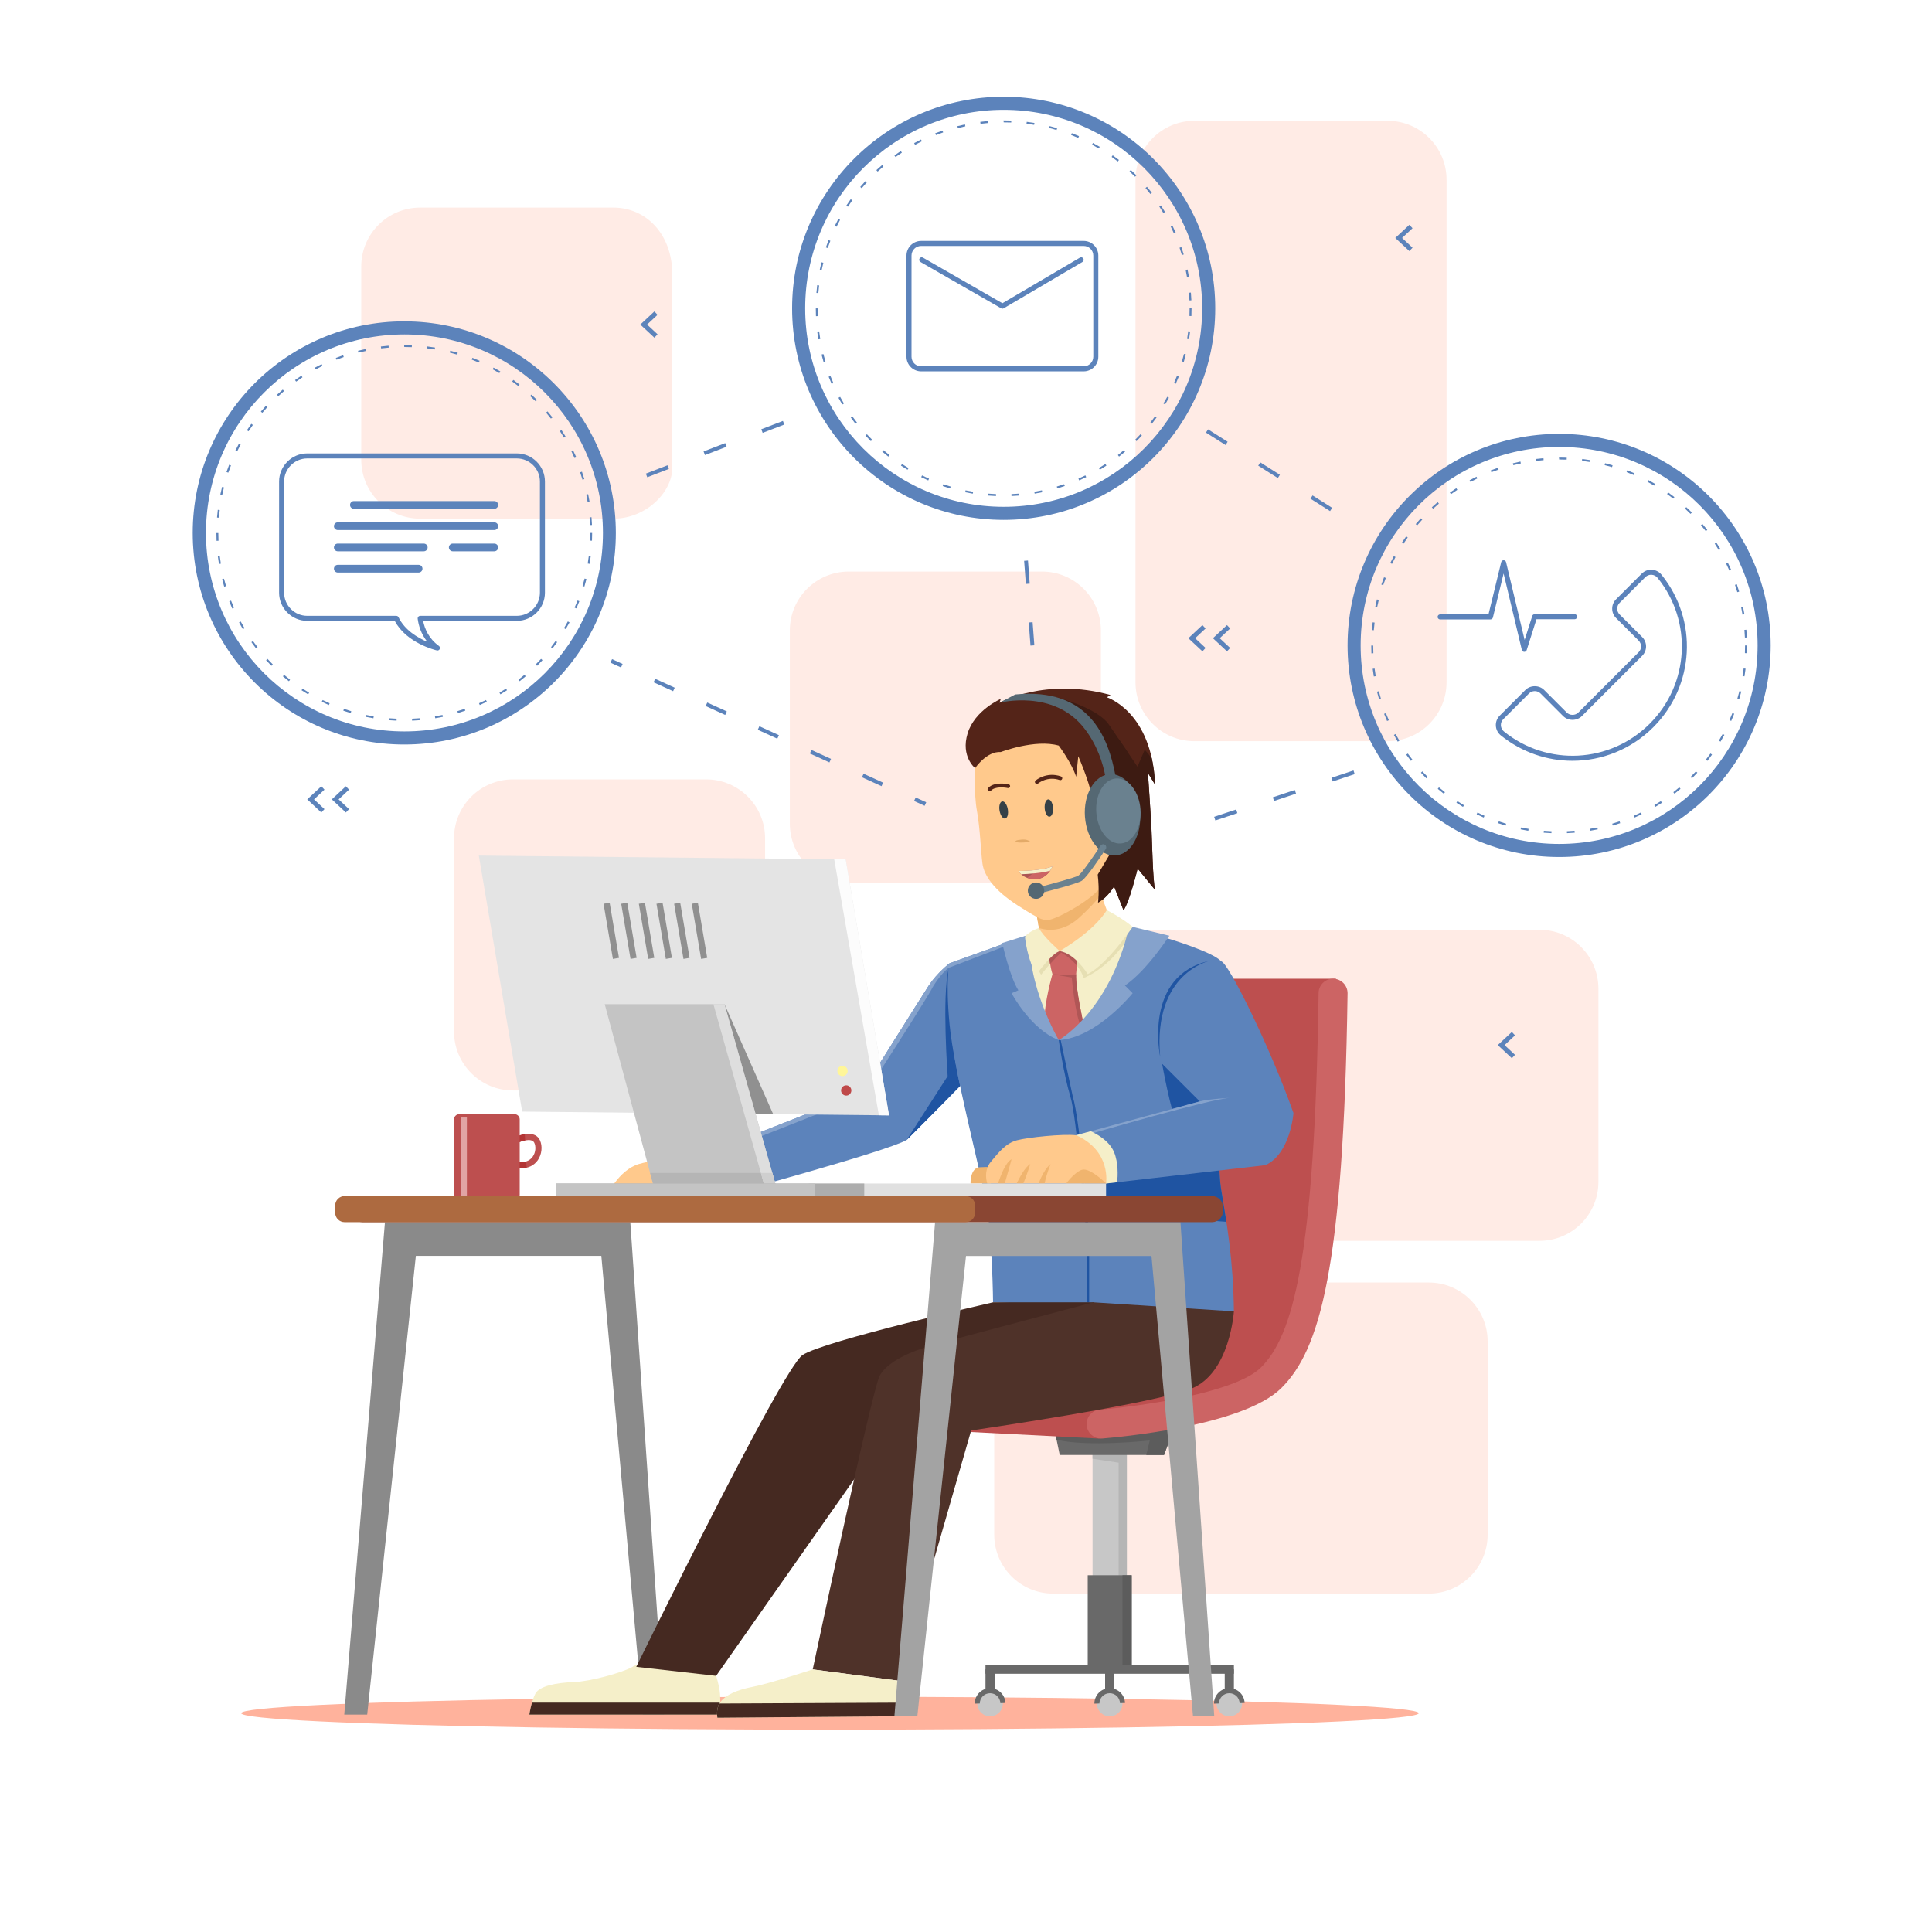<?xml version="1.0" encoding="utf-8"?>
<!-- Generator: Adobe Illustrator 27.5.0, SVG Export Plug-In . SVG Version: 6.00 Build 0)  -->
<svg version="1.1" xmlns="http://www.w3.org/2000/svg" xmlns:xlink="http://www.w3.org/1999/xlink" x="0px" y="0px"
	 viewBox="0 0 500 500" style="enable-background:new 0 0 500 500;" xml:space="preserve">
 
<g id="OBJECTS">
	<ellipse style="fill:#FFB29C;" cx="214.798" cy="443.367" rx="152.372" ry="4.264"/>
	<g>
		<path style="fill:#FFEBE5;" d="M182.755,282.207H132.75c-8.423,0-15.25-6.828-15.25-15.25v-50.005
			c0-8.423,6.828-15.25,15.25-15.25h50.005c8.423,0,15.25,6.828,15.25,15.25v50.005
			C198.006,275.379,191.178,282.207,182.755,282.207z"/>
		<path style="fill:#FFEBE5;" d="M158.746,134.229h-50.005c-8.423,0-15.25-6.828-15.25-15.25V68.973
			c0-8.422,6.828-15.25,15.25-15.25h50.005c8.423,0,15.25,6.828,15.25,17.313v50.005
			C173.996,127.401,167.168,134.229,158.746,134.229z"/>
		<path style="fill:#FFEBE5;" d="M269.66,228.419h-50.005c-8.423,0-15.25-6.828-15.25-15.25v-50.005
			c0-8.422,6.828-15.25,15.25-15.25h50.005c8.422,0,15.25,6.828,15.25,15.25v50.005C284.911,221.591,278.083,228.419,269.66,228.419
			z"/>
		<path style="fill:#FFEBE5;" d="M359.116,191.819h-50.005c-8.423,0-15.25-6.828-15.25-15.25V46.513
			c0-8.423,6.828-15.25,15.25-15.25h50.005c8.423,0,15.25,6.828,15.25,15.25v130.055
			C374.367,184.991,367.539,191.819,359.116,191.819z"/>
		<path style="fill:#FFEBE5;" d="M398.416,321.127H272.552c-8.422,0-15.25-6.828-15.25-15.25v-50.005
			c0-8.423,6.828-15.25,15.25-15.25h125.864c8.422,0,15.25,6.828,15.25,15.25v50.005
			C413.667,314.299,406.839,321.127,398.416,321.127z"/>
		<path style="fill:#FFEBE5;" d="M369.75,412.418h-97.198c-8.422,0-15.25-6.828-15.25-15.25v-50.005
			c0-8.423,6.828-15.25,15.25-15.25h97.198c8.423,0,15.25,6.828,15.25,15.25v50.005C385,405.591,378.172,412.418,369.75,412.418z"/>
	</g>
	<g>
		<rect x="282.75" y="375.791" style="fill:#C7C7C7;" width="8.875" height="33.25"/>
		<polygon style="fill:#B5B5B5;" points="282.75,377.523 289.5,378.541 289.5,409.041 291.625,409.041 291.625,375.791 
			282.75,375.791 		"/>
		<rect x="281.5" y="407.666" style="fill:#696969;" width="11.375" height="23.221"/>
		<rect x="255.042" y="430.887" style="fill:#696969;" width="64.292" height="2.279"/>
		<rect x="286" y="432.026" style="fill:#696969;" width="2.375" height="7.077"/>
		<circle style="fill:#C7C7C7;" cx="287.188" cy="440.864" r="3.312"/>
		<g>
			<path style="fill:#696969;" d="M283.225,440.902v-0.038c0-2.185,1.778-3.963,3.963-3.963c2.147,0,3.887,1.681,3.96,3.826
				l-1.299,0.045c-0.05-1.441-1.218-2.57-2.661-2.57c-1.468,0-2.662,1.194-2.662,2.662L283.225,440.902z"/>
		</g>
		<rect x="255.042" y="432.026" style="fill:#696969;" width="2.375" height="7.077"/>
		<circle style="fill:#C7C7C7;" cx="256.229" cy="440.864" r="3.313"/>
		<g>
			<path style="fill:#696969;" d="M252.266,440.902v-0.038c0-2.185,1.778-3.963,3.963-3.963c2.147,0,3.887,1.681,3.96,3.826
				l-1.299,0.045c-0.05-1.441-1.218-2.57-2.661-2.57c-1.468,0-2.662,1.194-2.662,2.662L252.266,440.902z"/>
		</g>
		<rect x="316.958" y="432.026" style="fill:#696969;" width="2.375" height="7.077"/>
		<circle style="fill:#C7C7C7;" cx="318.146" cy="440.864" r="3.313"/>
		<g>
			<path style="fill:#696969;" d="M314.183,440.902v-0.038c0-2.185,1.778-3.963,3.963-3.963c2.148,0,3.887,1.681,3.96,3.826
				l-1.299,0.045c-0.05-1.441-1.218-2.57-2.661-2.57c-1.468,0-2.662,1.194-2.662,2.662L314.183,440.902z"/>
		</g>
		<polygon style="fill:#696969;" points="272.859,369.791 274.253,376.541 301.25,376.541 304.5,367.791 		"/>
		<path style="fill:#5C5C5C;" d="M301.25,376.541l3.25-8.75l-31.641,2l0.582,2.819c8.272,1.935,24.113,0.181,24.113,0.181
			l-0.909,3.75H301.25z"/>
		<path style="fill:#BD4F4F;" d="M284.375,372.291L250,370.541c0,0-5.75-12.75,17.188-20s28.807-12.272,31.06-22.761
			c2.253-10.489,9.628-74.489,9.628-74.489h37.875c0,0-2,19.125-2.125,21.25s-0.25,60.375-7.375,69.875s-18.5,17.75-24,19.375
			S284.375,372.291,284.375,372.291z"/>
		<g>
			<path style="fill:#CC6464;" d="M284.957,372.291c-1.938,0-3.579-1.49-3.734-3.454c-0.163-2.065,1.378-3.87,3.442-4.034
				c9.296-0.737,34.905-4.135,41.684-10.913c8.224-8.224,13.904-27.85,14.901-96.902c0.03-2.053,1.703-3.696,3.749-3.696
				c0.019,0,0.037,0,0.055,0c2.071,0.03,3.726,1.733,3.696,3.804c-1.037,71.818-7.312,92.312-17.099,102.098
				c-9.94,9.941-42.693,12.794-46.395,13.087C285.156,372.287,285.056,372.291,284.957,372.291z"/>
		</g>
		<rect x="290.5" y="407.666" style="fill:#5C5C5C;" width="2.375" height="23.221"/>
	</g>
	<polygon style="fill:#8A8A8A;" points="95.031,443.736 107.625,325.01 155.625,325.01 166.375,443.736 171.875,443.736 
		163.125,316.291 99.625,316.291 89.094,443.736 	"/>
	<g>
		<g>
			<path style="fill:#BD4F4F;" d="M134.784,302.379c-0.262,0-0.53-0.015-0.805-0.043l0.168-1.592
				c1.655,0.174,2.944-0.307,3.715-1.395c0.832-1.173,0.839-2.695,0.415-3.593c-0.699-1.484-3.863-0.186-3.895-0.171l-0.639-1.467
				c1.704-0.744,4.88-1.376,5.98,0.954c0.737,1.563,0.508,3.701-0.557,5.203C138.193,301.648,136.655,302.379,134.784,302.379z"/>
		</g>
		<path style="fill:#B33434;" d="M135.905,295.142l-0.085-1.623c-0.769,0.117-1.506,0.351-2.077,0.6l0.639,1.467
			C134.396,295.58,135.095,295.295,135.905,295.142z M136.188,300.565c-0.594,0.195-1.276,0.26-2.041,0.18l-0.168,1.592
			c0.275,0.028,0.543,0.043,0.805,0.043c0.526,0,1.022-0.064,1.49-0.177L136.188,300.565z"/>
		<path style="fill:#BD4F4F;" d="M133.153,310.541h-14.305c-0.744,0-1.347-0.603-1.347-1.348v-19.5c0-0.744,0.603-1.347,1.347-1.347
			h14.305c0.744,0,1.347,0.603,1.347,1.347v19.5C134.5,309.937,133.897,310.541,133.153,310.541z"/>
		<rect x="119.25" y="289.207" style="fill:#E1A4A4;" width="1.583" height="21.333"/>
	</g>
	<g>
		<path style="fill:#542418;" d="M252.36,198.791c0,0-3.777-3-1.943-9c1.833-6,8.583-8.917,8.583-8.917l-0.333,1
			c0,0,11.833-6.667,28.75-2l-0.974,0.583c0,0,11.724,3.667,12.474,22.583l-1.833-3c0,0,0.75,11.167,0.917,14.583
			c0.167,3.417,0.333,13,0.917,15.667l-4.5-5.5c0,0-2.237,9.114-3.667,10.75l-2.438-6.167c0,0-1.479,2.75-4.146,4.25
			C284.167,233.624,288.553,202.374,252.36,198.791z"/>
		<path style="fill:#FFC98C;" d="M268.875,240.166l-0.542-3.042l15.917-7.417l2.188,5.833c0,0,0.229,3.917-2.354,6.25
			c-2.583,2.333-6.82,4.75-8.702,5.667c-1.882,0.917-5.074-1.75-5.074-1.75L268.875,240.166z"/>
		<path style="fill:#F0B46E;" d="M284.25,229.707l-15.917,7.417l0.542,3.042l0,0c3.5,1.125,7.178,0.196,10.182-2.458
			c2.395-2.116,4.472-4.39,5.904-6.105L284.25,229.707z"/>
		<path style="fill:#F5EFC9;" d="M265.938,242.791l8.315,3.344l18.683-5.969c0,0-3.998,15.853-5.998,18.645
			c-2,2.792-12.74,11.656-12.74,11.656s-6.385-9.551-8.197-14.989C264.188,250.041,265.938,242.791,265.938,242.791z"/>
		<path style="fill:#CC6464;" d="M272.375,252.103c0,0-2.188,7.438-2.063,12.313s3.885,6.051,3.885,6.051l6.259-5.271
			c0,0-2.169-9.675-1.952-13.092C278.504,252.103,273.688,251.541,272.375,252.103z"/>
		<path style="fill:#B05656;" d="M279.777,265.767l0.679-0.572c0,0-2.169-9.675-1.952-13.092c0,0-3.59-0.418-5.415-0.17l-0.714,0.17
			c0,0,4.375,0.813,5,0.875C277.375,252.978,278.115,262.148,279.777,265.767z"/>
		<path style="fill:#E6DFB3;" d="M267.188,248.774l2.25,3.468c0,0,2.732-3.514,5.188-5.701c0,0,4.412,2.188,5.831,6.563
			c0,0,5.732-2.083,10.669-9.135c0,0,1.563-2.115,1.563-2.177s-0.168-1.5-0.553-1.625s-4.01,0.375-4.76,0.75
			s-10.96,4.813-10.96,4.813l-2.163,0.406L267.188,248.774z"/>
		<path style="fill:#CC6464;" d="M271.438,246.916c-0.063,0.188,0.375,3.438,0.938,5.188c0,0,4.195,0.313,6.129,0l0.434-5.188
			l-4.685-0.781L271.438,246.916z"/>
		<path style="fill:#B05656;" d="M271.765,249.464c0.873-0.982,1.887-2.056,2.86-2.923c0,0,2.257,1.127,4.062,3.368l0.25-2.993
			l-4.685-0.781l-2.811,1.05C271.475,247.615,271.593,248.498,271.765,249.464z"/>
		<path style="fill:#5C83BB;" d="M245.75,249.291c0,0-3.25,2.5-5.375,5.75c-2.125,3.25-17.39,27.625-17.39,27.625l-43.954,17.332
			c0,0,6.844,3.543,7.719,9.543c0,0,42.625-11.5,47.875-14.5c0,0,14-14,15.375-15.625S245.75,249.291,245.75,249.291z"/>
		<path style="fill:#1F54A2;" d="M248.476,281.042c-3.799-16.868-2.978-30.251-2.978-30.251c-1.752,7-0.248,27.704-0.248,27.704
			l-10.625,16.546C234.625,295.041,244.499,285.166,248.476,281.042L248.476,281.042z"/>
		<path style="fill:#FFC98C;" d="M157,309.541c0,0,3.039-6.708,8.332-8.292c5.293-1.583,13.7-1.251,13.7-1.251
			s7.469,3.418,7.719,9.543H157z"/>
		<path style="fill:#5C83BB;" d="M302.164,242.858c0,0,11.834,3.526,13.836,5.916c0,0-1.5,49.805,0,58.848
			s3.167,18.335,3.333,31.752L257,337.041c0,0-0.161-16.799-1.811-25.875c-1.649-9.076-8.314-34.125-9.439-46
			c-1.125-11.875,0-15.875,0-15.875l20.892-7.5c0,0-2.767,7.125-0.642,13.688c2.125,6.563,8,13.688,8,13.688
			s7.625-3.875,10.75-7.875s10.875-18,10.875-18L302.164,242.858z"/>
		<path style="fill:#85A2CC;" d="M259.985,244.18l-14.235,5.11c0,0-3.25,2.5-5.375,5.75c-2.125,3.25-17.39,27.625-17.39,27.625
			l-27.935,11.016c-0.278,0.515-0.467,0.977-0.525,1.359l29.142-11.5c0,0,16.734-25.841,17.681-28.027c0,0,2.107-3.575,4.192-5.055
			l14.073-5.4L259.985,244.18z"/>
		<path style="fill:#1F54A2;" d="M316,307.622c-0.588-3.546-0.715-13.362-0.652-23.984c-5.143-5.956-14.598-8.348-14.598-8.348
			s2.25,12.625,4.125,16.375s2.625,8.332,2.625,8.332l-27.044,3.772c0,0,0.919,8.895,1.419,9.145
			c0.42,0.21,26.99,2.709,35.515,3.284C316.944,313.241,316.464,310.419,316,307.622z"/>
		<path style="fill:#1F54A2;" d="M274,269.166c0,0,1.25,8.79,3,14.582s3.637,31.793,4.262,36.293v17h0.613v-17
			c0,0-2.188-29.458-4.25-36.313l-3.125-14.563H274z"/>
		<path style="fill:#F0B46E;" d="M251.167,306.292c0,0-0.132-4.052,2.374-4.203c2.505-0.151,3.301,0,3.301,0l-0.413,4.203H251.167z"
			/>
		<path style="fill:#F5EFC9;" d="M185.3,433.595c0,0,0.859,2.578,1.031,4.727c0.172,2.149,0,5.414,0,5.414H137
			c0,0,0.516-3.438,1.547-5.414c1.031-1.977,5.328-2.836,9.969-3.008c4.305-0.159,12.306-2.389,14.952-3.809
			c0.207-0.111,0.381-0.217,0.518-0.316C165.877,429.813,185.3,433.595,185.3,433.595z"/>
		<path style="fill:#452921;" d="M137.678,440.642c-0.451,1.59-0.678,3.094-0.678,3.094h49.331c0,0,0.077-1.475,0.076-3.094H137.678
			z"/>
		<path style="fill:#452921;" d="M283,337.041h-26c0,0-44,10-49.333,13.667c-5.333,3.667-43,80.667-43,80.667l20.667,2.333
			L227,374.374c0,0,57-16,57.667-17C285.333,356.374,288.667,347.041,283,337.041z"/>
		<path style="fill:#4F3229;" d="M210.333,432.041c0,0,15.333-72.333,17.333-76c2-3.667,8-6.333,14-8c6-1.667,41.333-11,41.333-11
			l36.333,2.333c0,0-1,16-11,20s-57,10.833-57,10.833l-18.637,64.776L210.333,432.041z"/>
		<path style="fill:#F5EFC9;" d="M210.333,432.041c0,0-11.167,3.667-15.5,4.5c-4.333,0.833-7,2.167-8.333,3.833
			c-1.333,1.667-0.833,4.167-0.833,4.167l47.696-0.391c0,0,0.333-4.667-0.667-9.167L210.333,432.041z"/>
		<path style="fill:#452921;" d="M185.667,444.541l47.696-0.391c0,0,0.146-1.365,0.053-3.508l-47.246,0.232
			C185.262,442.498,185.667,444.541,185.667,444.541z"/>
		<path style="fill:#5C83BB;" d="M278.504,293.795l31.996-8.754l-9.75-9.75c0,0-3.25-11,2.5-19.75c5.75-8.75,11-6.783,12.75-6.767
			c1.75,0.017,12.75,22.267,18.75,39.267c0,0-0.75,10.5-7.25,13.5l-41.253,4.75C286.247,306.291,287.667,297.874,278.504,293.795z"
			/>
		<path style="fill:#85A2CC;" d="M278.504,293.795c0.325,0.145,0.633,0.296,0.932,0.451c3.924-1.148,33.684-9.811,38.897-10.122
			c0,0-5.578,0.299-7.833,0.917L278.504,293.795z"/>
		<path style="fill:#FFC98C;" d="M255.5,306.291c0,0-1.133-3.162,0.93-5.63c2.063-2.469,3.851-4.783,6.739-5.554
			c2.888-0.771,11.828-1.697,15.335-1.311c0,0,4.436,1.157,6.705,4.281c2.269,3.124,1.132,8.216,1.132,8.216L255.5,306.291z"/>
		<path style="fill:#F0B46E;" d="M275.917,306.291h10.383c-1.638-1.543-4.462-3.901-6.145-3.586
			C278.871,302.945,277.047,304.802,275.917,306.291z"/>
		<path style="fill:#F0B46E;" d="M270.347,306.291c0.442-2.386,1.556-5.042,1.556-5.042c-1.408,1.084-2.623,3.672-3.111,5.043
			L270.347,306.291z"/>
		<path style="fill:#F0B46E;" d="M264.833,306.291c0.896-2.121,1.808-5.042,1.808-5.042c-1.505,0.912-2.801,3.621-3.549,5.043
			L264.833,306.291z"/>
		<path style="fill:#F0B46E;" d="M260.028,306.292c0.745-2.558,1.766-6.294,1.766-6.294c-1.654,0.898-2.891,4.487-3.531,6.293
			L260.028,306.292z"/>
		<path style="fill:#85A2CC;" d="M274,269.166c0,0,13.25-7.375,18.25-29.5l10.375,2.5c0,0-5.875,9.125-11.5,12.875l2,2
			C293.125,257.041,283.75,268.666,274,269.166z"/>
		<path style="fill:#85A2CC;" d="M274,269.166c0,0-8.592-14.75-7.358-27.375l-7.267,2.25c0,0,1.927,8.746,4.177,12.246l-1.758,0.754
			C261.793,257.041,266.75,266.416,274,269.166z"/>
		<path style="fill:#1F54A2;" d="M300.249,273.487c0,0-4.512-21.135,12.936-24.858C313.185,248.629,298.327,251.641,300.249,273.487
			z"/>
		<path style="fill:#F5EFC9;" d="M274.253,246.134c0,0,8.685-4.906,12.185-10.594c0,0,3.884,1.963,6.696,4.338
			c0,0-6.509,9.6-11.634,12.225C281.5,252.103,278.315,246.822,274.253,246.134z"/>
		<path style="fill:#F5EFC9;" d="M274.253,246.134c0,0-4.378-3.844-5.378-5.969c0,0-2.563,0.813-3.625,2.25
			c0,0,0.563,6.188,3.063,9.688C268.313,252.103,272.065,246.822,274.253,246.134z"/>
		<path style="fill:#F5EFC9;" d="M289.124,305.959c0.17-1.63,0.334-5.044-0.811-7.794c-1.297-3.112-4.866-4.885-6.046-5.4
			l-3.763,1.03c9.163,4.079,7.743,12.496,7.743,12.496L289.124,305.959z"/>
		<path style="fill:#FFC98C;" d="M252.36,198.791c0,0-0.36,6.5,0.473,11.083c0.833,4.583,1,10.5,1.417,13.583
			c0.417,3.083,2.917,6.917,9.333,11c6.417,4.083,6.28,3.583,7.848,3.583c1.569,0,11.402-5,14.069-9.25
			c2.667-4.25,3.5-4.564,4.333-10.365c0.833-5.801,2.083-21.135-7.167-27.968C273.417,183.624,257.553,182.291,252.36,198.791z"/>
		<path style="fill:#542418;" d="M252.36,198.791c0,0,2.973-4.417,6.64-4.167c0,0,8.917-3.417,15-1.667c0,0,3.424,4.583,4.504,8.083
			l0.553-5.333c0,0,3.693,8.333,4.11,13.5c0.417,5.167,0.527,6.75,0.527,6.75s2.64-6.5,4.223-7c1.583-0.5,4.771,1.667,4.771,1.667
			s5.563-15.083-7.854-23.167c-13.417-8.083-19.167-4.583-24.833-2.333C254.333,187.374,252.433,194.71,252.36,198.791z"/>
		<path style="fill:#3D1B12;" d="M298,214.624c-0.167-3.417-0.917-14.583-0.917-14.583l1.833,3c-0.101-2.555-0.408-4.823-0.853-6.85
			c-1.002-1.275-1.813-2.15-1.813-2.15l-1.875,4.375c0,0-4.366-6.507-7.375-10.875c-3.009-4.368-13-6.909-13-6.909
			s4.625,3.159,7.211,5.909c2.586,2.75,5.789,9.75,6.713,12c0.924,2.25,1.701,18.5-0.924,22.887
			c-0.779,1.302-1.823,3.065-2.912,4.918c0.501,4.264,0.078,7.279,0.078,7.279c2.667-1.5,4.146-4.25,4.146-4.25l2.438,6.167
			c1.429-1.636,3.667-10.75,3.667-10.75l4.5,5.5C298.333,227.624,298.167,218.041,298,214.624z"/>
		<path style="fill:#3D1B12;" d="M291.672,194.403c-0.579-0.857-1.209-1.788-1.853-2.736c-1.262-1.518-2.893-2.949-4.986-4.21
			c-2.152-1.297-4.105-2.292-5.894-3.046c0.816,0.697,1.611,1.426,2.272,2.129c2.586,2.75,5.789,9.75,6.713,12
			c0.453,1.104,0.87,5.579,0.868,10.368c1.657,0.198,3.895,1.715,3.895,1.715S295.836,202.077,291.672,194.403z"/>
		<path style="fill:#556873;" d="M288.696,200.833c-1.887-10.239-6.946-22.959-25.96-21.103l-4.07,2.144
			c0,0,13.955-3.629,21.917,6.583c3.296,4.227,4.865,8.909,5.574,12.946C286.866,201.213,287.818,200.98,288.696,200.833z"/>
		<path style="fill:#556873;" d="M295.064,210.347c0.434,5.809-2.411,10.757-6.354,11.051c-3.943,0.294-7.491-4.176-7.925-9.985
			c-0.434-5.809,2.411-10.757,6.354-11.051C291.082,200.068,294.63,204.538,295.064,210.347z"/>
		<path style="fill:#6A818F;" d="M295.156,209.454c0.347,4.649-1.93,8.609-5.086,8.844c-3.156,0.236-5.995-3.342-6.342-7.991
			c-0.347-4.649,1.93-8.609,5.086-8.844C291.969,201.227,294.809,204.805,295.156,209.454z"/>
		<g>
			<path style="fill:#6A818F;" d="M269.082,231.174c-0.356,0-0.683-0.241-0.774-0.603c-0.108-0.428,0.149-0.864,0.578-0.973
				c3.5-0.891,9.365-2.492,10.203-2.994c0.684-0.411,3.456-4.264,5.742-7.752c0.242-0.37,0.736-0.474,1.107-0.23
				c0.369,0.242,0.473,0.738,0.23,1.107c-1.138,1.737-4.952,7.464-6.258,8.248c-1.285,0.771-9.081,2.778-10.631,3.173
				C269.214,231.166,269.147,231.174,269.082,231.174z"/>
		</g>
		<circle style="fill:#556873;" cx="268.125" cy="230.499" r="2.125"/>
		<path style="fill:#354047;" d="M260.818,209.436c0.21,1.222-0.098,2.296-0.687,2.397c-0.59,0.101-1.238-0.808-1.448-2.03
			c-0.21-1.222,0.098-2.296,0.687-2.397S260.608,208.214,260.818,209.436z"/>
		<path style="fill:#354047;" d="M272.522,209.039c0.092,1.237-0.316,2.276-0.913,2.32c-0.597,0.044-1.155-0.922-1.247-2.159
			c-0.092-1.237,0.316-2.276,0.913-2.32C271.871,206.835,272.43,207.802,272.522,209.039z"/>
		<g>
			<path style="fill:#542418;" d="M268.333,202.874c-0.142,0-0.282-0.06-0.381-0.176c-0.179-0.211-0.153-0.526,0.058-0.705
				c0.114-0.096,2.838-2.363,6.571-1.062c0.261,0.091,0.398,0.376,0.307,0.637c-0.09,0.262-0.374,0.398-0.637,0.308
				c-3.191-1.111-5.571,0.86-5.595,0.88C268.563,202.835,268.447,202.874,268.333,202.874z"/>
		</g>
		<g>
			<path style="fill:#542418;" d="M256.083,204.791c-0.119,0-0.238-0.042-0.333-0.128c-0.206-0.184-0.224-0.5-0.04-0.706
				c1.593-1.78,5.164-1.021,5.314-0.988c0.27,0.059,0.44,0.325,0.381,0.595c-0.059,0.269-0.329,0.441-0.595,0.381
				c-0.874-0.19-3.356-0.438-4.354,0.679C256.356,204.734,256.22,204.791,256.083,204.791z"/>
		</g>
		<path style="fill:#E3AA68;" d="M266.688,217.874c0,0-3.188,0.417-3.771,0c-0.583-0.417,1.417-0.667,2.333-0.583
			C266.167,217.374,266.688,217.874,266.688,217.874z"/>
		<path style="fill:#AB5454;" d="M263.583,225.392c0,0,5.667,0.074,8.792-1.185c0,0-1.167,3.257-4.396,3.332
			C264.75,227.613,263.583,225.392,263.583,225.392z"/>
		<path style="fill:#CC6464;" d="M268.75,225.541c-1.253,0.224-2.368,1.146-2.906,1.655c0.582,0.217,1.282,0.362,2.135,0.343
			c2.019-0.046,3.231-1.337,3.857-2.298C271.156,225.263,269.931,225.33,268.75,225.541z"/>
		<path style="fill:#F5EFC9;" d="M263.583,225.392c0,0,0.229,0.404,0.719,0.86c1.918-0.073,5.261-0.288,7.466-0.913
			c0.42-0.62,0.607-1.132,0.607-1.132C269.25,225.466,263.583,225.392,263.583,225.392z"/>
	</g>
	<g>
		<polygon style="fill:#E4E4E4;" points="230.079,288.654 135.137,287.678 123.921,221.427 218.863,222.403 		"/>
		<polygon style="fill:#909090;" points="187.5,259.874 188.74,288.229 200.102,288.346 		"/>
		<polygon style="fill:#C4C4C4;" points="169.555,308.416 156.5,259.874 187.5,259.874 201,307.541 		"/>
		<polygon style="fill:#B5B5B5;" points="169.555,308.416 201,307.541 199.874,303.565 168.25,303.565 		"/>
		<polygon style="fill:#DEDEDE;" points="184.63,259.874 198.064,307.622 201,307.541 187.5,259.874 		"/>
		<polygon style="fill:#CFCFCF;" points="196.923,303.565 198.064,307.622 201,307.541 199.874,303.565 		"/>
		<rect x="209.333" y="306.292" style="fill:#E0E0E0;" width="76.913" height="4.249"/>
		<rect x="144" y="306.292" style="fill:#ADADAD;" width="79.667" height="4.249"/>
		<rect x="144" y="306.292" style="fill:#C4C4C4;" width="66.833" height="4.249"/>
		<circle style="fill:#BF4949;" cx="219" cy="282.207" r="1.333"/>
		<path style="fill:#FFF699;" d="M219.375,277.161c0,0.736-0.597,1.333-1.333,1.333c-0.736,0-1.333-0.597-1.333-1.333
			c0-0.736,0.597-1.333,1.333-1.333C218.778,275.828,219.375,276.425,219.375,277.161z"/>
		<polygon style="fill:#FCFCFC;" points="215.891,222.373 227.458,288.627 230.079,288.654 218.863,222.403 		"/>
		<path style="fill:#909090;" d="M156.199,233.895l2.417,14.274l1.577-0.268l-2.417-14.273L156.199,233.895z M160.765,233.895
			l2.417,14.273l1.577-0.268l-2.417-14.273L160.765,233.895z M165.332,233.895l2.416,14.274l1.577-0.268l-2.417-14.273
			L165.332,233.895z M169.898,233.895l2.417,14.273l1.577-0.268l-2.417-14.273L169.898,233.895z M174.465,233.895l2.416,14.274
			l1.577-0.268l-2.417-14.273L174.465,233.895z M180.609,233.628l-1.577,0.268l2.417,14.273l1.577-0.268L180.609,233.628z"/>
	</g>
	<polygon style="fill:#A3A3A3;" points="237.406,444.177 250,325.041 298,325.041 308.75,444.177 314.25,444.177 305.5,316.291 
		242,316.291 231.469,444.177 	"/>
	<g>
		<path style="fill:#5C83BB;" d="M157.988,171.496l2.73,1.244l0.415-0.91l-2.73-1.244L157.988,171.496z M182.628,182.723
			l5.057,2.304l0.415-0.91l-5.057-2.304L182.628,182.723z M169.145,176.579l5.056,2.304l0.415-0.91l-5.056-2.304L169.145,176.579z
			 M196.112,188.866l5.057,2.304l0.415-0.91l-5.057-2.304L196.112,188.866z M223.079,201.154l5.056,2.304l0.415-0.91l-5.056-2.304
			L223.079,201.154z M209.596,195.01l5.056,2.304l0.415-0.91l-5.056-2.304L209.596,195.01z M236.977,206.387l-0.415,0.91l2.73,1.244
			l0.415-0.91L236.977,206.387z"/>
		<path style="fill:#5C83BB;" d="M266.689,167.078l-0.449-5.983l0.998-0.075l0.449,5.983L266.689,167.078z M265.491,151.123
			l-0.448-5.983l0.998-0.074l0.448,5.983L265.491,151.123z"/>
		<path style="fill:#5C83BB;" d="M314.538,212.34l-0.316-0.949l5.693-1.895l0.316,0.949L314.538,212.34z M329.72,207.288
			l-0.316-0.949l5.692-1.895l0.316,0.949L329.72,207.288z M344.901,202.236l-0.316-0.949l5.692-1.895l0.316,0.949L344.901,202.236z"
			/>
		<path style="fill:#5C83BB;" d="M344.223,132.27l-5.071-3.206l0.535-0.846l5.071,3.206L344.223,132.27z M330.699,123.72
			l-5.072-3.206l0.535-0.846l5.072,3.206L330.699,123.72z M317.175,115.17l-5.071-3.206l0.535-0.846l5.071,3.207L317.175,115.17z"/>
		<path style="fill:#5C83BB;" d="M167.508,123.507l-0.358-0.934l5.601-2.153l0.358,0.934L167.508,123.507z M182.442,117.767
			l-0.358-0.934l5.601-2.153l0.358,0.934L182.442,117.767z M197.377,112.026l-0.358-0.934l5.6-2.153l0.358,0.934L197.377,112.026z"
			/>
	</g>
	<g>
		<polygon style="fill:#5C83BB;" points="169.354,87.395 165.711,83.998 169.354,80.601 170.172,81.479 167.471,83.998 
			170.172,86.517 		"/>
		<polygon style="fill:#5C83BB;" points="364.744,64.98 361.101,61.582 364.744,58.185 365.563,59.063 362.86,61.582 
			365.563,64.102 		"/>
		<polygon style="fill:#5C83BB;" points="391.263,273.864 387.62,270.466 391.263,267.07 392.081,267.947 389.38,270.466 
			392.081,272.987 		"/>
		<g>
			<polygon style="fill:#5C83BB;" points="83.157,210.275 79.514,206.879 83.157,203.481 83.975,204.359 81.273,206.879 
				83.975,209.398 			"/>
		</g>
		<g>
			<polygon style="fill:#5C83BB;" points="89.513,210.275 85.87,206.879 89.513,203.481 90.331,204.359 87.63,206.879 
				90.331,209.398 			"/>
		</g>
		<g>
			<polygon style="fill:#5C83BB;" points="311.185,168.567 307.541,165.169 311.185,161.772 312.003,162.65 309.301,165.169 
				312.003,167.689 			"/>
		</g>
		<g>
			<polygon style="fill:#5C83BB;" points="317.541,168.567 313.897,165.169 317.541,161.772 318.359,162.65 315.657,165.169 
				318.359,167.689 			"/>
		</g>
	</g>
	<g>
		<g>
			<path style="fill:#5C83BB;" d="M104.626,83.169c-30.239,0-54.752,24.513-54.752,54.752c0,30.239,24.513,54.752,54.752,54.752
				c30.239,0,54.752-24.513,54.752-54.752C159.378,107.682,134.865,83.169,104.626,83.169z M104.672,189.29
				c-28.37,0-51.369-22.999-51.369-51.369s22.999-51.369,51.369-51.369s51.369,22.999,51.369,51.369S133.042,189.29,104.672,189.29z
				"/>
		</g>
		<path style="fill:#5C83BB;" d="M102.632,186.503c-0.672-0.027-1.34-0.068-2.005-0.122l0.04-0.498
			c0.658,0.053,1.32,0.094,1.986,0.12L102.632,186.503z M106.651,186.502l-0.021-0.5c0.665-0.027,1.327-0.068,1.985-0.122
			l0.041,0.498C107.991,186.433,107.323,186.474,106.651,186.502z M96.639,185.889c-0.654-0.108-1.319-0.232-1.975-0.369
			l0.102-0.489c0.646,0.134,1.298,0.256,1.955,0.365L96.639,185.889z M112.644,185.885l-0.082-0.493
			c0.656-0.109,1.308-0.231,1.955-0.366l0.103,0.489C113.965,185.652,113.307,185.775,112.644,185.885z M90.767,184.539
			c-0.634-0.188-1.278-0.393-1.914-0.612l0.162-0.473c0.626,0.214,1.257,0.416,1.895,0.605L90.767,184.539z M118.515,184.529
			l-0.143-0.48c0.637-0.189,1.268-0.392,1.894-0.606l0.162,0.473C119.797,184.133,119.159,184.338,118.515,184.529z M85.106,182.465
			c-0.609-0.267-1.224-0.552-1.826-0.847l0.22-0.449c0.596,0.292,1.205,0.574,1.808,0.838L85.106,182.465z M124.169,182.456
			l-0.201-0.458c0.607-0.267,1.206-0.545,1.8-0.836l0.22,0.449C125.388,181.904,124.782,182.186,124.169,182.456z M79.746,179.703
			c-0.577-0.344-1.146-0.7-1.706-1.067l0.273-0.418c0.555,0.363,1.118,0.715,1.688,1.055L79.746,179.703z M129.519,179.696
			l-0.256-0.43c0.569-0.339,1.13-0.69,1.684-1.053l0.273,0.418C130.661,178.998,130.093,179.353,129.519,179.696z M74.769,176.299
			c-0.529-0.412-1.049-0.835-1.56-1.268l0.323-0.382c0.506,0.429,1.02,0.847,1.544,1.255L74.769,176.299z M134.489,176.294
			l-0.308-0.395c0.523-0.407,1.037-0.825,1.542-1.253l0.323,0.381C135.538,175.459,135.014,175.885,134.489,176.294z
			 M70.252,172.308c-0.474-0.474-0.937-0.957-1.392-1.449l0.367-0.339c0.45,0.487,0.909,0.965,1.378,1.434L70.252,172.308z
			 M139.003,172.305l-0.354-0.354c0.468-0.469,0.928-0.947,1.377-1.435l0.368,0.339
			C139.941,171.348,139.477,171.832,139.003,172.305z M66.261,167.795c-0.411-0.528-0.812-1.064-1.202-1.608l0.406-0.291
			c0.386,0.538,0.783,1.07,1.19,1.592L66.261,167.795z M142.995,167.79l-0.395-0.308c0.408-0.523,0.805-1.054,1.191-1.595
			l0.407,0.291C143.808,166.724,143.406,167.261,142.995,167.79z M62.857,162.825c-0.342-0.574-0.674-1.155-0.993-1.743l0.439-0.238
			c0.316,0.583,0.644,1.157,0.983,1.726L62.857,162.825z M146.4,162.816l-0.43-0.257c0.341-0.571,0.673-1.153,0.986-1.73
			l0.439,0.238C147.08,161.65,146.745,162.239,146.4,162.816z M60.096,157.475c-0.269-0.611-0.527-1.234-0.768-1.851l0.466-0.182
			c0.238,0.61,0.494,1.227,0.76,1.832L60.096,157.475z M149.165,157.455l-0.458-0.201c0.266-0.605,0.522-1.224,0.763-1.841
			l0.466,0.182C149.693,156.218,149.434,156.844,149.165,157.455z M58.021,151.824c-0.192-0.644-0.371-1.295-0.533-1.938
			l0.484-0.122c0.161,0.635,0.338,1.28,0.528,1.917L58.021,151.824z M151.24,151.794l-0.479-0.143
			c0.188-0.634,0.364-1.273,0.527-1.918l0.484,0.122C151.608,150.508,151.43,151.154,151.24,151.794z M56.665,145.954
			c-0.109-0.659-0.207-1.328-0.288-1.988l0.496-0.061c0.082,0.66,0.177,1.316,0.285,1.968L56.665,145.954z M152.593,145.923
			l-0.493-0.082c0.108-0.651,0.203-1.308,0.284-1.968l0.496,0.062C152.797,144.602,152.702,145.265,152.593,145.923z
			 M56.045,139.961c-0.027-0.667-0.042-1.336-0.042-2.009h0.5c0,0.666,0.014,1.329,0.042,1.989L56.045,139.961z M153.207,139.929
			l-0.5-0.021c0.027-0.659,0.041-1.322,0.041-1.988h0.5C153.248,138.594,153.234,139.264,153.207,139.929z M152.705,135.875
			c-0.027-0.665-0.069-1.327-0.123-1.985l0.498-0.041c0.055,0.665,0.097,1.333,0.125,2.005L152.705,135.875z M56.663,133.978
			l-0.498-0.04c0.054-0.67,0.122-1.337,0.203-1.999l0.496,0.061C56.784,132.654,56.717,133.314,56.663,133.978z M152.09,129.945
			c-0.109-0.656-0.232-1.308-0.368-1.955l0.489-0.103c0.137,0.654,0.261,1.312,0.372,1.975L152.09,129.945z M57.512,128.076
			l-0.489-0.102c0.137-0.658,0.287-1.311,0.449-1.958l0.485,0.122C57.796,126.779,57.647,127.425,57.512,128.076z M150.745,124.135
			c-0.188-0.632-0.393-1.269-0.608-1.893l0.473-0.163c0.217,0.631,0.424,1.274,0.615,1.914L150.745,124.135z M59.087,122.325
			l-0.473-0.162c0.218-0.637,0.451-1.273,0.692-1.892l0.466,0.182C59.534,121.065,59.303,121.695,59.087,122.325z M148.687,118.542
			c-0.268-0.606-0.547-1.206-0.838-1.799l0.449-0.22c0.294,0.6,0.576,1.206,0.846,1.817L148.687,118.542z M61.371,116.808
			l-0.449-0.22c0.294-0.601,0.604-1.203,0.921-1.789l0.439,0.238C61.968,115.617,61.661,116.213,61.371,116.808z M145.951,113.25
			c-0.34-0.569-0.692-1.13-1.055-1.683l0.418-0.274c0.367,0.56,0.725,1.131,1.065,1.701L145.951,113.25z M64.321,111.619
			l-0.419-0.273c0.367-0.562,0.746-1.115,1.135-1.661l0.407,0.291C65.059,110.516,64.685,111.064,64.321,111.619z M142.58,108.333
			c-0.407-0.522-0.826-1.036-1.255-1.542l0.381-0.323c0.434,0.51,0.856,1.029,1.268,1.557L142.58,108.333z M67.889,106.837
			l-0.382-0.323c0.434-0.511,0.877-1.014,1.33-1.507l0.368,0.338C68.757,105.833,68.318,106.331,67.889,106.837z M138.628,103.869
			c-0.469-0.469-0.948-0.928-1.437-1.376l0.339-0.368c0.493,0.454,0.977,0.917,1.451,1.391L138.628,103.869z M72.017,102.531
			l-0.339-0.367c0.492-0.454,0.994-0.898,1.504-1.331l0.323,0.381C73.001,101.643,72.504,102.082,72.017,102.531z M134.156,99.922
			c-0.524-0.407-1.056-0.804-1.596-1.189l0.291-0.407c0.545,0.39,1.083,0.791,1.612,1.202L134.156,99.922z M76.642,98.768
			l-0.291-0.406c0.544-0.389,1.096-0.768,1.656-1.135l0.275,0.418C77.727,98.008,77.18,98.383,76.642,98.768z M129.229,96.556
			c-0.569-0.34-1.152-0.671-1.732-0.984l0.238-0.439c0.586,0.316,1.174,0.651,1.75,0.994L129.229,96.556z M81.693,95.604
			l-0.238-0.439c0.587-0.318,1.181-0.626,1.782-0.92l0.221,0.449C82.863,94.985,82.274,95.289,81.693,95.604z M123.922,93.824
			c-0.608-0.267-1.228-0.522-1.842-0.762l0.182-0.466c0.621,0.241,1.247,0.501,1.861,0.77L123.922,93.824z M87.095,93.092
			l-0.182-0.466c0.622-0.243,1.251-0.475,1.886-0.693l0.163,0.473C88.334,92.622,87.711,92.851,87.095,93.092z M118.318,91.775
			c-0.634-0.187-1.274-0.362-1.919-0.524l0.122-0.485c0.651,0.164,1.297,0.341,1.938,0.53L118.318,91.775z M92.773,91.27
			l-0.123-0.484c0.647-0.164,1.3-0.315,1.958-0.453l0.103,0.489C94.06,90.958,93.414,91.108,92.773,91.27z M112.506,90.441
			c-0.651-0.107-1.308-0.202-1.968-0.283l0.061-0.496c0.667,0.082,1.331,0.177,1.989,0.286L112.506,90.441z M98.633,90.169
			l-0.062-0.496c0.662-0.083,1.329-0.151,1.998-0.206l0.041,0.498C99.948,90.019,99.289,90.087,98.633,90.169z M106.574,89.838
			c-0.646-0.025-1.295-0.038-1.948-0.038l-0.041-0.5h0.041c0.659,0,1.315,0.013,1.967,0.038L106.574,89.838z"/>
		<path style="fill:#5C83BB;" d="M72.229,124.634v28.75c0,4.021,3.271,7.292,7.292,7.292h22.638
			c3.032,5.776,10.581,7.575,10.907,7.65c0.049,0.011,0.098,0.017,0.146,0.017c0.25,0,0.484-0.145,0.591-0.38
			c0.128-0.281,0.041-0.614-0.209-0.795c-2.648-1.925-3.696-4.474-4.089-6.491h24.233c4.021,0,7.292-3.271,7.292-7.292v-28.75
			c0-4.021-3.271-7.292-7.292-7.292H79.521C75.5,117.342,72.229,120.613,72.229,124.634z M73.529,124.634
			c0-3.304,2.688-5.993,5.992-5.993h54.218c3.304,0,5.993,2.688,5.993,5.993v28.75c0,3.304-2.688,5.992-5.993,5.992h-24.997
			c-0.187,0-0.365,0.081-0.489,0.221c-0.123,0.141-0.18,0.328-0.156,0.513c0.226,1.724,0.861,3.964,2.504,5.999
			c-2.44-1.037-5.855-3.013-7.454-6.363c-0.107-0.226-0.336-0.37-0.586-0.37h-23.04c-3.304,0-5.992-2.688-5.992-5.992V124.634z
			 M127.922,129.675H91.588c-0.552,0-1,0.448-1,1c0,0.552,0.448,1,1,1h36.333c0.552,0,1-0.448,1-1
			C128.922,130.123,128.474,129.675,127.922,129.675z M127.922,135.175h-40.5c-0.552,0-1,0.448-1,1c0,0.552,0.448,1,1,1h40.5
			c0.552,0,1-0.448,1-1C128.922,135.623,128.474,135.175,127.922,135.175z M87.422,142.675h22.25c0.552,0,1-0.448,1-1
			c0-0.552-0.448-1-1-1h-22.25c-0.552,0-1,0.448-1,1C86.422,142.227,86.869,142.675,87.422,142.675z M127.922,140.675h-10.75
			c-0.552,0-1,0.448-1,1c0,0.552,0.448,1,1,1h10.75c0.552,0,1-0.448,1-1C128.922,141.123,128.474,140.675,127.922,140.675z
			 M109.338,147.175c0-0.552-0.448-1-1-1H87.422c-0.552,0-1,0.448-1,1c0,0.552,0.448,1,1,1h20.917
			C108.891,148.175,109.338,147.727,109.338,147.175z"/>
	</g>
	<g>
		<g>
			<path style="fill:#5C83BB;" d="M259.75,25.036c-30.239,0-54.752,24.513-54.752,54.752c0,30.239,24.513,54.752,54.752,54.752
				s54.752-24.513,54.752-54.752C314.502,49.55,289.989,25.036,259.75,25.036z M259.75,131.158
				c-28.37,0-51.369-22.999-51.369-51.369c0-28.37,22.999-51.369,51.369-51.369s51.369,22.999,51.369,51.369
				C311.119,108.159,288.12,131.158,259.75,131.158z"/>
		</g>
		<path style="fill:#5C83BB;" d="M257.757,128.371c-0.673-0.027-1.341-0.068-2.006-0.122l0.041-0.498
			c0.657,0.053,1.319,0.094,1.984,0.12L257.757,128.371z M261.773,128.369l-0.02-0.5c0.666-0.027,1.328-0.068,1.985-0.122
			l0.041,0.498C263.115,128.3,262.447,128.342,261.773,128.369z M251.763,127.757c-0.654-0.108-1.319-0.232-1.975-0.369l0.101-0.489
			c0.65,0.135,1.307,0.258,1.955,0.365L251.763,127.757z M267.768,127.753l-0.082-0.493c0.657-0.109,1.309-0.231,1.956-0.366
			l0.102,0.489C269.09,127.519,268.431,127.642,267.768,127.753z M245.891,126.407c-0.634-0.188-1.278-0.394-1.914-0.612
			l0.162-0.473c0.625,0.214,1.257,0.416,1.895,0.605L245.891,126.407z M273.639,126.397l-0.143-0.479
			c0.638-0.189,1.268-0.392,1.895-0.606l0.162,0.473C274.917,126.002,274.272,126.209,273.639,126.397z M240.23,124.333
			c-0.609-0.267-1.224-0.552-1.826-0.847l0.22-0.449c0.596,0.292,1.205,0.574,1.808,0.838L240.23,124.333z M279.293,124.323
			l-0.201-0.458c0.606-0.267,1.207-0.545,1.8-0.836l0.221,0.449C280.512,123.772,279.905,124.054,279.293,124.323z M234.87,121.571
			c-0.577-0.344-1.146-0.7-1.706-1.067l0.273-0.418c0.555,0.363,1.118,0.715,1.688,1.055L234.87,121.571z M284.643,121.564
			l-0.256-0.43c0.568-0.339,1.13-0.69,1.684-1.053l0.273,0.418C285.784,120.865,285.217,121.22,284.643,121.564z M229.893,118.167
			c-0.529-0.412-1.049-0.835-1.56-1.268l0.323-0.382c0.506,0.429,1.02,0.847,1.544,1.255L229.893,118.167z M289.612,118.162
			l-0.307-0.395c0.513-0.398,1.031-0.82,1.542-1.253l0.324,0.381C290.655,117.333,290.131,117.759,289.612,118.162z
			 M225.376,114.176c-0.474-0.474-0.937-0.957-1.392-1.449l0.367-0.339c0.45,0.487,0.909,0.965,1.378,1.434L225.376,114.176z
			 M294.127,114.173l-0.354-0.353c0.47-0.469,0.929-0.947,1.379-1.435l0.367,0.339C295.065,113.216,294.601,113.699,294.127,114.173
			z M221.385,109.662c-0.411-0.528-0.812-1.064-1.202-1.608l0.406-0.291c0.386,0.539,0.783,1.07,1.19,1.592L221.385,109.662z
			 M298.117,109.658l-0.395-0.308c0.408-0.523,0.806-1.055,1.192-1.595l0.406,0.291
			C298.931,108.592,298.529,109.129,298.117,109.658z M217.981,104.692c-0.342-0.574-0.674-1.155-0.993-1.743l0.439-0.238
			c0.316,0.583,0.644,1.157,0.983,1.726L217.981,104.692z M301.523,104.684l-0.43-0.257c0.335-0.56,0.667-1.142,0.986-1.73
			l0.439,0.238C302.197,103.53,301.861,104.118,301.523,104.684z M215.22,99.343c-0.269-0.611-0.527-1.234-0.768-1.851l0.466-0.182
			c0.238,0.61,0.494,1.227,0.76,1.831L215.22,99.343z M304.287,99.323l-0.457-0.202c0.263-0.595,0.52-1.214,0.764-1.84l0.467,0.182
			C304.814,98.095,304.553,98.722,304.287,99.323z M213.145,93.692c-0.192-0.644-0.371-1.295-0.533-1.938l0.484-0.122
			c0.161,0.635,0.338,1.28,0.528,1.917L213.145,93.692z M306.363,93.662l-0.478-0.143c0.189-0.638,0.366-1.283,0.526-1.918
			l0.484,0.122C306.734,92.365,306.556,93.017,306.363,93.662z M211.789,87.821c-0.109-0.659-0.207-1.328-0.288-1.988l0.496-0.062
			c0.081,0.66,0.177,1.316,0.285,1.968L211.789,87.821z M307.716,87.791l-0.494-0.082c0.108-0.651,0.203-1.308,0.285-1.968
			l0.496,0.062C307.921,86.469,307.824,87.132,307.716,87.791z M211.169,81.829c-0.027-0.666-0.041-1.336-0.041-2.009h0.5
			c0,0.666,0.014,1.329,0.041,1.989L211.169,81.829z M308.331,81.797l-0.5-0.021c0.027-0.659,0.041-1.322,0.041-1.988h0.5
			C308.372,80.462,308.358,81.132,308.331,81.797z M307.828,77.743c-0.027-0.665-0.068-1.327-0.123-1.985l0.498-0.041
			c0.056,0.677,0.098,1.352,0.125,2.005L307.828,77.743z M211.787,75.845l-0.498-0.04c0.054-0.67,0.122-1.337,0.203-1.999
			l0.496,0.061C211.908,74.522,211.841,75.182,211.787,75.845z M307.215,71.812c-0.11-0.656-0.232-1.308-0.369-1.955l0.49-0.103
			c0.137,0.654,0.261,1.312,0.371,1.975L307.215,71.812z M212.636,69.943l-0.489-0.102c0.137-0.658,0.287-1.311,0.449-1.959
			l0.485,0.122C212.92,68.647,212.771,69.293,212.636,69.943z M305.868,66.003c-0.188-0.629-0.393-1.266-0.608-1.893l0.473-0.163
			c0.219,0.634,0.426,1.278,0.614,1.914L305.868,66.003z M214.211,64.192l-0.473-0.162c0.218-0.637,0.451-1.273,0.692-1.892
			l0.466,0.182C214.658,62.932,214.427,63.562,214.211,64.192z M303.81,60.409c-0.267-0.606-0.546-1.206-0.838-1.799l0.449-0.221
			c0.294,0.6,0.576,1.206,0.846,1.817L303.81,60.409z M216.495,58.675l-0.449-0.22c0.294-0.601,0.604-1.203,0.921-1.79l0.439,0.238
			C217.092,57.485,216.785,58.08,216.495,58.675z M301.074,55.117c-0.341-0.569-0.692-1.13-1.055-1.683l0.418-0.274
			c0.366,0.559,0.722,1.126,1.066,1.701L301.074,55.117z M219.445,53.487l-0.419-0.273c0.367-0.562,0.746-1.115,1.135-1.661
			l0.407,0.291C220.183,52.383,219.809,52.931,219.445,53.487z M297.704,50.201c-0.408-0.522-0.826-1.036-1.255-1.542l0.381-0.323
			c0.433,0.51,0.856,1.029,1.269,1.557L297.704,50.201z M223.013,48.705l-0.382-0.323c0.434-0.511,0.877-1.014,1.33-1.507
			l0.368,0.338C223.881,47.701,223.442,48.198,223.013,48.705z M293.752,45.736c-0.469-0.469-0.948-0.928-1.436-1.376l0.338-0.368
			c0.493,0.454,0.977,0.918,1.451,1.391L293.752,45.736z M227.141,44.399l-0.339-0.367c0.492-0.454,0.994-0.898,1.504-1.331
			l0.323,0.381C228.125,43.51,227.628,43.949,227.141,44.399z M289.28,41.789c-0.523-0.407-1.056-0.804-1.596-1.189l0.291-0.407
			c0.546,0.39,1.088,0.794,1.611,1.202L289.28,41.789z M231.766,40.636l-0.291-0.406c0.544-0.389,1.096-0.767,1.656-1.135
			l0.274,0.418C232.851,39.876,232.304,40.251,231.766,40.636z M284.352,38.424c-0.572-0.341-1.155-0.673-1.731-0.984L282.859,37
			c0.582,0.315,1.171,0.649,1.749,0.994L284.352,38.424z M236.817,37.472l-0.238-0.439c0.587-0.318,1.181-0.625,1.782-0.92
			l0.221,0.449C237.987,36.853,237.398,37.156,236.817,37.472z M279.048,35.692c-0.611-0.268-1.23-0.524-1.843-0.762l0.182-0.466
			c0.618,0.24,1.244,0.499,1.862,0.77L279.048,35.692z M242.219,34.96l-0.182-0.466c0.623-0.243,1.251-0.475,1.886-0.693
			l0.163,0.473C243.457,34.49,242.835,34.718,242.219,34.96z M273.442,33.642c-0.635-0.187-1.274-0.362-1.919-0.524l0.121-0.485
			c0.652,0.164,1.298,0.341,1.939,0.53L273.442,33.642z M247.896,33.137l-0.123-0.484c0.648-0.164,1.3-0.315,1.958-0.453
			l0.103,0.489C249.183,32.826,248.537,32.975,247.896,33.137z M267.63,32.309c-0.65-0.107-1.308-0.202-1.968-0.283l0.061-0.496
			c0.668,0.082,1.331,0.177,1.989,0.286L267.63,32.309z M253.758,32.036l-0.063-0.496c0.663-0.082,1.329-0.151,2-0.207l0.041,0.498
			C255.073,31.887,254.413,31.955,253.758,32.036z M261.699,31.705c-0.647-0.025-1.296-0.039-1.949-0.039l-0.041-0.5h0.041
			c0.659,0,1.315,0.013,1.969,0.039L261.699,31.705z"/>
		<path style="fill:#5C83BB;" d="M280.458,62.351h-42.076c-2.086,0-3.783,1.697-3.783,3.784v26.188c0,2.086,1.697,3.784,3.783,3.784
			h42.076c2.086,0,3.784-1.698,3.784-3.784V66.134C284.242,64.048,282.545,62.351,280.458,62.351z M282.942,92.323
			c0,1.369-1.114,2.483-2.484,2.483h-42.076c-1.369,0-2.483-1.114-2.483-2.483V66.134c0-1.37,1.114-2.484,2.483-2.484h42.076
			c1.37,0,2.484,1.114,2.484,2.484V92.323z M279.478,66.674l-20.061,11.802l-20.562-11.806c-0.311-0.179-0.708-0.071-0.887,0.24
			c-0.179,0.312-0.071,0.709,0.24,0.887l20.89,11.994c0.1,0.058,0.212,0.086,0.324,0.086c0.114,0,0.228-0.03,0.33-0.09
			l20.387-11.994c0.31-0.182,0.413-0.58,0.23-0.89C280.185,66.595,279.787,66.492,279.478,66.674z"/>
	</g>
	<g>
		<g>
			<path style="fill:#5C83BB;" d="M403.503,112.288c-30.239,0-54.752,24.513-54.752,54.752c0,30.239,24.513,54.752,54.752,54.752
				s54.752-24.513,54.752-54.752C458.255,136.802,433.741,112.288,403.503,112.288z M403.503,218.41
				c-28.371,0-51.369-22.999-51.369-51.369c0-28.371,22.999-51.369,51.369-51.369c28.37,0,51.369,22.999,51.369,51.369
				C454.872,195.411,431.873,218.41,403.503,218.41z"/>
		</g>
		<path style="fill:#5C83BB;" d="M401.51,215.623c-0.673-0.027-1.341-0.068-2.006-0.122l0.041-0.498
			c0.657,0.053,1.319,0.094,1.984,0.12L401.51,215.623z M405.526,215.622l-0.02-0.5c0.666-0.027,1.328-0.068,1.985-0.122
			l0.041,0.498C406.868,215.553,406.2,215.594,405.526,215.622z M395.517,215.009c-0.652-0.107-1.317-0.231-1.976-0.369l0.102-0.489
			c0.647,0.134,1.299,0.256,1.956,0.365L395.517,215.009z M411.52,215.005l-0.082-0.493c0.657-0.109,1.309-0.231,1.956-0.366
			l0.102,0.489C412.842,214.771,412.183,214.894,411.52,215.005z M389.644,213.659c-0.634-0.188-1.277-0.393-1.914-0.612
			l0.162-0.473c0.626,0.214,1.257,0.416,1.895,0.605L389.644,213.659z M417.391,213.65l-0.143-0.479
			c0.638-0.189,1.269-0.392,1.895-0.606l0.162,0.473C418.669,213.255,418.024,213.462,417.391,213.65z M383.983,211.586
			c-0.615-0.27-1.224-0.553-1.827-0.847l0.219-0.449c0.598,0.292,1.2,0.571,1.81,0.838L383.983,211.586z M423.045,211.576
			l-0.201-0.458c0.606-0.267,1.207-0.545,1.8-0.836l0.221,0.449C424.264,211.025,423.657,211.306,423.045,211.576z M378.622,208.823
			c-0.576-0.344-1.145-0.7-1.706-1.066l0.273-0.419c0.556,0.363,1.118,0.715,1.688,1.056L378.622,208.823z M428.395,208.816
			l-0.256-0.43c0.568-0.339,1.13-0.69,1.684-1.053l0.273,0.418C429.537,208.117,428.97,208.472,428.395,208.816z M373.645,205.419
			c-0.529-0.412-1.05-0.835-1.56-1.268l0.322-0.382c0.507,0.429,1.021,0.847,1.545,1.255L373.645,205.419z M433.364,205.414
			l-0.307-0.395c0.513-0.398,1.031-0.82,1.542-1.253l0.324,0.381C434.407,204.585,433.883,205.011,433.364,205.414z
			 M369.129,201.428c-0.472-0.472-0.94-0.96-1.392-1.449l0.367-0.339c0.449,0.487,0.908,0.966,1.378,1.435L369.129,201.428z
			 M437.878,201.425l-0.354-0.354c0.47-0.469,0.929-0.947,1.379-1.435l0.367,0.339C438.816,200.468,438.352,200.951,437.878,201.425
			z M365.138,196.915c-0.411-0.528-0.811-1.064-1.201-1.608l0.406-0.291c0.386,0.539,0.782,1.07,1.189,1.592L365.138,196.915z
			 M441.87,196.91l-0.395-0.308c0.408-0.523,0.806-1.055,1.192-1.595l0.406,0.291C442.683,195.846,442.277,196.388,441.87,196.91z
			 M361.734,191.945c-0.343-0.573-0.673-1.154-0.993-1.743l0.44-0.239c0.316,0.583,0.645,1.158,0.983,1.726L361.734,191.945z
			 M445.275,191.936l-0.43-0.257c0.335-0.56,0.667-1.142,0.986-1.73l0.439,0.238C445.949,190.782,445.613,191.37,445.275,191.936z
			 M358.974,186.595c-0.27-0.61-0.525-1.228-0.77-1.851l0.465-0.183c0.242,0.617,0.496,1.228,0.762,1.832L358.974,186.595z
			 M448.039,186.576l-0.457-0.202c0.263-0.595,0.52-1.214,0.764-1.84l0.467,0.182C448.565,185.348,448.305,185.974,448.039,186.576z
			 M356.898,180.945c-0.19-0.641-0.368-1.286-0.534-1.937l0.484-0.123c0.164,0.644,0.34,1.284,0.528,1.917L356.898,180.945z
			 M450.115,180.914l-0.479-0.143c0.19-0.638,0.366-1.283,0.526-1.917l0.484,0.122C450.486,179.617,450.308,180.269,450.115,180.914
			z M355.541,175.073c-0.109-0.659-0.206-1.321-0.289-1.988l0.496-0.063c0.083,0.66,0.178,1.316,0.287,1.968L355.541,175.073z
			 M451.469,175.043l-0.494-0.082c0.108-0.651,0.203-1.308,0.285-1.968l0.496,0.062
			C451.674,173.721,451.577,174.384,451.469,175.043z M354.923,169.081c-0.027-0.667-0.041-1.336-0.042-2.009l0.5-0.001
			c0.001,0.666,0.015,1.33,0.042,1.989L354.923,169.081z M452.083,169.049l-0.5-0.02c0.027-0.659,0.041-1.322,0.041-1.988h0.5
			C452.124,167.714,452.11,168.383,452.083,169.049z M451.581,164.995c-0.027-0.665-0.068-1.327-0.123-1.985l0.498-0.041
			c0.056,0.677,0.098,1.352,0.125,2.005L451.581,164.995z M355.54,163.098l-0.498-0.04c0.055-0.675,0.123-1.348,0.204-1.999
			l0.496,0.061C355.662,161.764,355.594,162.43,355.54,163.098z M450.967,159.065c-0.11-0.656-0.232-1.308-0.369-1.955l0.49-0.102
			c0.137,0.654,0.261,1.312,0.371,1.975L450.967,159.065z M356.389,157.196l-0.49-0.102c0.136-0.655,0.288-1.314,0.451-1.959
			l0.484,0.123C356.673,155.896,356.522,156.548,356.389,157.196z M449.621,153.255c-0.188-0.629-0.393-1.266-0.608-1.893
			l0.473-0.163c0.219,0.634,0.426,1.278,0.614,1.913L449.621,153.255z M357.965,151.445l-0.473-0.162
			c0.217-0.633,0.449-1.27,0.691-1.892l0.467,0.182C358.41,150.188,358.18,150.818,357.965,151.445z M447.563,147.661
			c-0.268-0.606-0.546-1.206-0.838-1.799l0.449-0.221c0.294,0.6,0.576,1.206,0.846,1.817L447.563,147.661z M360.248,145.928
			l-0.449-0.22c0.296-0.604,0.603-1.201,0.922-1.79l0.439,0.238C360.845,144.74,360.54,145.33,360.248,145.928z M444.826,142.369
			c-0.341-0.569-0.692-1.13-1.055-1.683l0.418-0.274c0.366,0.559,0.722,1.126,1.066,1.701L444.826,142.369z M363.197,140.739
			l-0.418-0.273c0.367-0.561,0.746-1.115,1.136-1.661l0.406,0.291C363.935,139.635,363.56,140.183,363.197,140.739z
			 M441.456,137.453c-0.408-0.522-0.826-1.036-1.255-1.541l0.381-0.323c0.433,0.51,0.856,1.029,1.269,1.557L441.456,137.453z
			 M366.766,135.957l-0.381-0.323c0.433-0.511,0.88-1.018,1.331-1.507l0.367,0.339C367.638,134.949,367.194,135.451,366.766,135.957
			z M437.504,132.988c-0.469-0.469-0.948-0.928-1.435-1.376l0.338-0.368c0.493,0.454,0.977,0.917,1.451,1.391L437.504,132.988z
			 M370.894,131.652l-0.338-0.368c0.494-0.455,1-0.903,1.505-1.331l0.324,0.382C371.878,130.763,371.382,131.202,370.894,131.652z
			 M433.031,129.041c-0.522-0.407-1.056-0.804-1.596-1.189l0.291-0.407c0.546,0.39,1.088,0.794,1.611,1.202L433.031,129.041z
			 M375.519,127.887l-0.291-0.406c0.551-0.395,1.108-0.776,1.657-1.135l0.273,0.419
			C376.615,127.119,376.063,127.497,375.519,127.887z M428.105,125.675c-0.572-0.341-1.155-0.673-1.732-0.984l0.238-0.439
			c0.582,0.315,1.171,0.649,1.749,0.994L428.105,125.675z M380.57,124.724l-0.238-0.439c0.587-0.318,1.181-0.625,1.781-0.92
			l0.221,0.449C381.739,124.106,381.151,124.409,380.57,124.724z M422.8,122.943c-0.611-0.268-1.23-0.524-1.843-0.762l0.182-0.466
			c0.618,0.24,1.244,0.499,1.862,0.769L422.8,122.943z M385.972,122.212l-0.182-0.466c0.62-0.243,1.255-0.476,1.887-0.693
			l0.162,0.473C387.211,121.742,386.588,121.971,385.972,122.212z M417.195,120.894c-0.635-0.187-1.274-0.362-1.919-0.524
			l0.121-0.485c0.652,0.164,1.298,0.341,1.938,0.53L417.195,120.894z M391.649,120.389l-0.123-0.484
			c0.648-0.164,1.301-0.315,1.958-0.453l0.104,0.489C392.936,120.078,392.29,120.227,391.649,120.389z M411.382,119.56
			c-0.65-0.107-1.308-0.202-1.968-0.283l0.06-0.496c0.668,0.082,1.331,0.177,1.989,0.286L411.382,119.56z M397.51,119.288
			l-0.063-0.496c0.663-0.082,1.329-0.151,2-0.206l0.041,0.498C398.825,119.139,398.165,119.207,397.51,119.288z M405.451,118.957
			c-0.648-0.025-1.296-0.039-1.948-0.039l-0.042-0.5h0.042c0.658,0,1.314,0.013,1.968,0.039L405.451,118.957z"/>
		<g>
			<g>
				<path style="fill:#5C83BB;" d="M406.955,196.893c-6.541,0.001-13.102-2.172-18.553-6.577c-0.761-0.614-1.225-1.526-1.277-2.501
					c-0.052-0.969,0.311-1.917,0.996-2.602l6.654-6.654c1.293-1.293,3.549-1.294,4.844,0l5.845,5.845
					c0.801,0.803,2.202,0.804,3.003,0l15.613-15.613c0.828-0.829,0.828-2.176,0-3.004l-5.845-5.845
					c-0.646-0.646-1.003-1.506-1.003-2.421c0-0.915,0.357-1.775,1.003-2.422l6.653-6.653c0,0,0,0,0,0
					c0.684-0.685,1.615-1.052,2.602-0.997c0.975,0.051,1.886,0.517,2.501,1.277c9.52,11.78,8.61,28.751-2.114,39.476
					C422.116,193.964,414.549,196.892,406.955,196.893z M397.197,178.857c-0.567,0-1.102,0.221-1.502,0.622l-6.654,6.654
					c-0.431,0.431-0.65,1.004-0.618,1.614c0.032,0.607,0.322,1.175,0.796,1.559c11.261,9.099,27.485,8.23,37.739-2.022
					c10.254-10.254,11.123-26.478,2.022-37.739c-0.383-0.474-0.951-0.765-1.559-0.797c-0.603-0.029-1.182,0.188-1.613,0.618
					l-6.653,6.654c-0.402,0.401-0.623,0.935-0.623,1.502c0,0.567,0.221,1.101,0.622,1.501l5.846,5.846
					c1.334,1.335,1.335,3.507,0,4.842l-15.613,15.613c-1.295,1.294-3.552,1.293-4.843,0l-5.845-5.845
					C398.298,179.078,397.765,178.857,397.197,178.857z"/>
			</g>
		</g>
		<g>
			<path style="fill:#5C83BB;" d="M394.479,168.695c-0.008,0-0.016,0-0.023-0.001c-0.292-0.011-0.541-0.214-0.608-0.499
				l-4.718-19.778l-2.771,11.391c-0.071,0.291-0.332,0.496-0.632,0.496h-13.03c-0.359,0-0.65-0.291-0.65-0.65
				c0-0.359,0.291-0.65,0.65-0.65h12.52l3.288-13.516c0.071-0.292,0.341-0.505,0.634-0.496c0.3,0,0.56,0.207,0.63,0.499
				l4.801,20.125l1.971-6.206c0.085-0.27,0.336-0.453,0.619-0.453h10.349c0.359,0,0.65,0.291,0.65,0.65s-0.291,0.65-0.65,0.65
				h-9.873l-2.535,7.984C395.013,168.512,394.762,168.695,394.479,168.695z"/>
		</g>
	</g>
	<path style="fill:#8A4633;" d="M313.667,316.291H93.833c-1.565,0-2.833-1.269-2.833-2.833v-1.083c0-1.565,1.269-2.833,2.833-2.833
		h219.833c1.565,0,2.833,1.268,2.833,2.833v1.083C316.5,315.022,315.232,316.291,313.667,316.291z"/>
	<path style="fill:#AD6A40;" d="M249.93,316.291H89.18c-1.342,0-2.43-1.088-2.43-2.43v-1.89c0-1.342,1.088-2.43,2.43-2.43h160.75
		c1.342,0,2.43,1.088,2.43,2.43v1.89C252.36,315.203,251.272,316.291,249.93,316.291z"/>
</g>
 
</svg>
